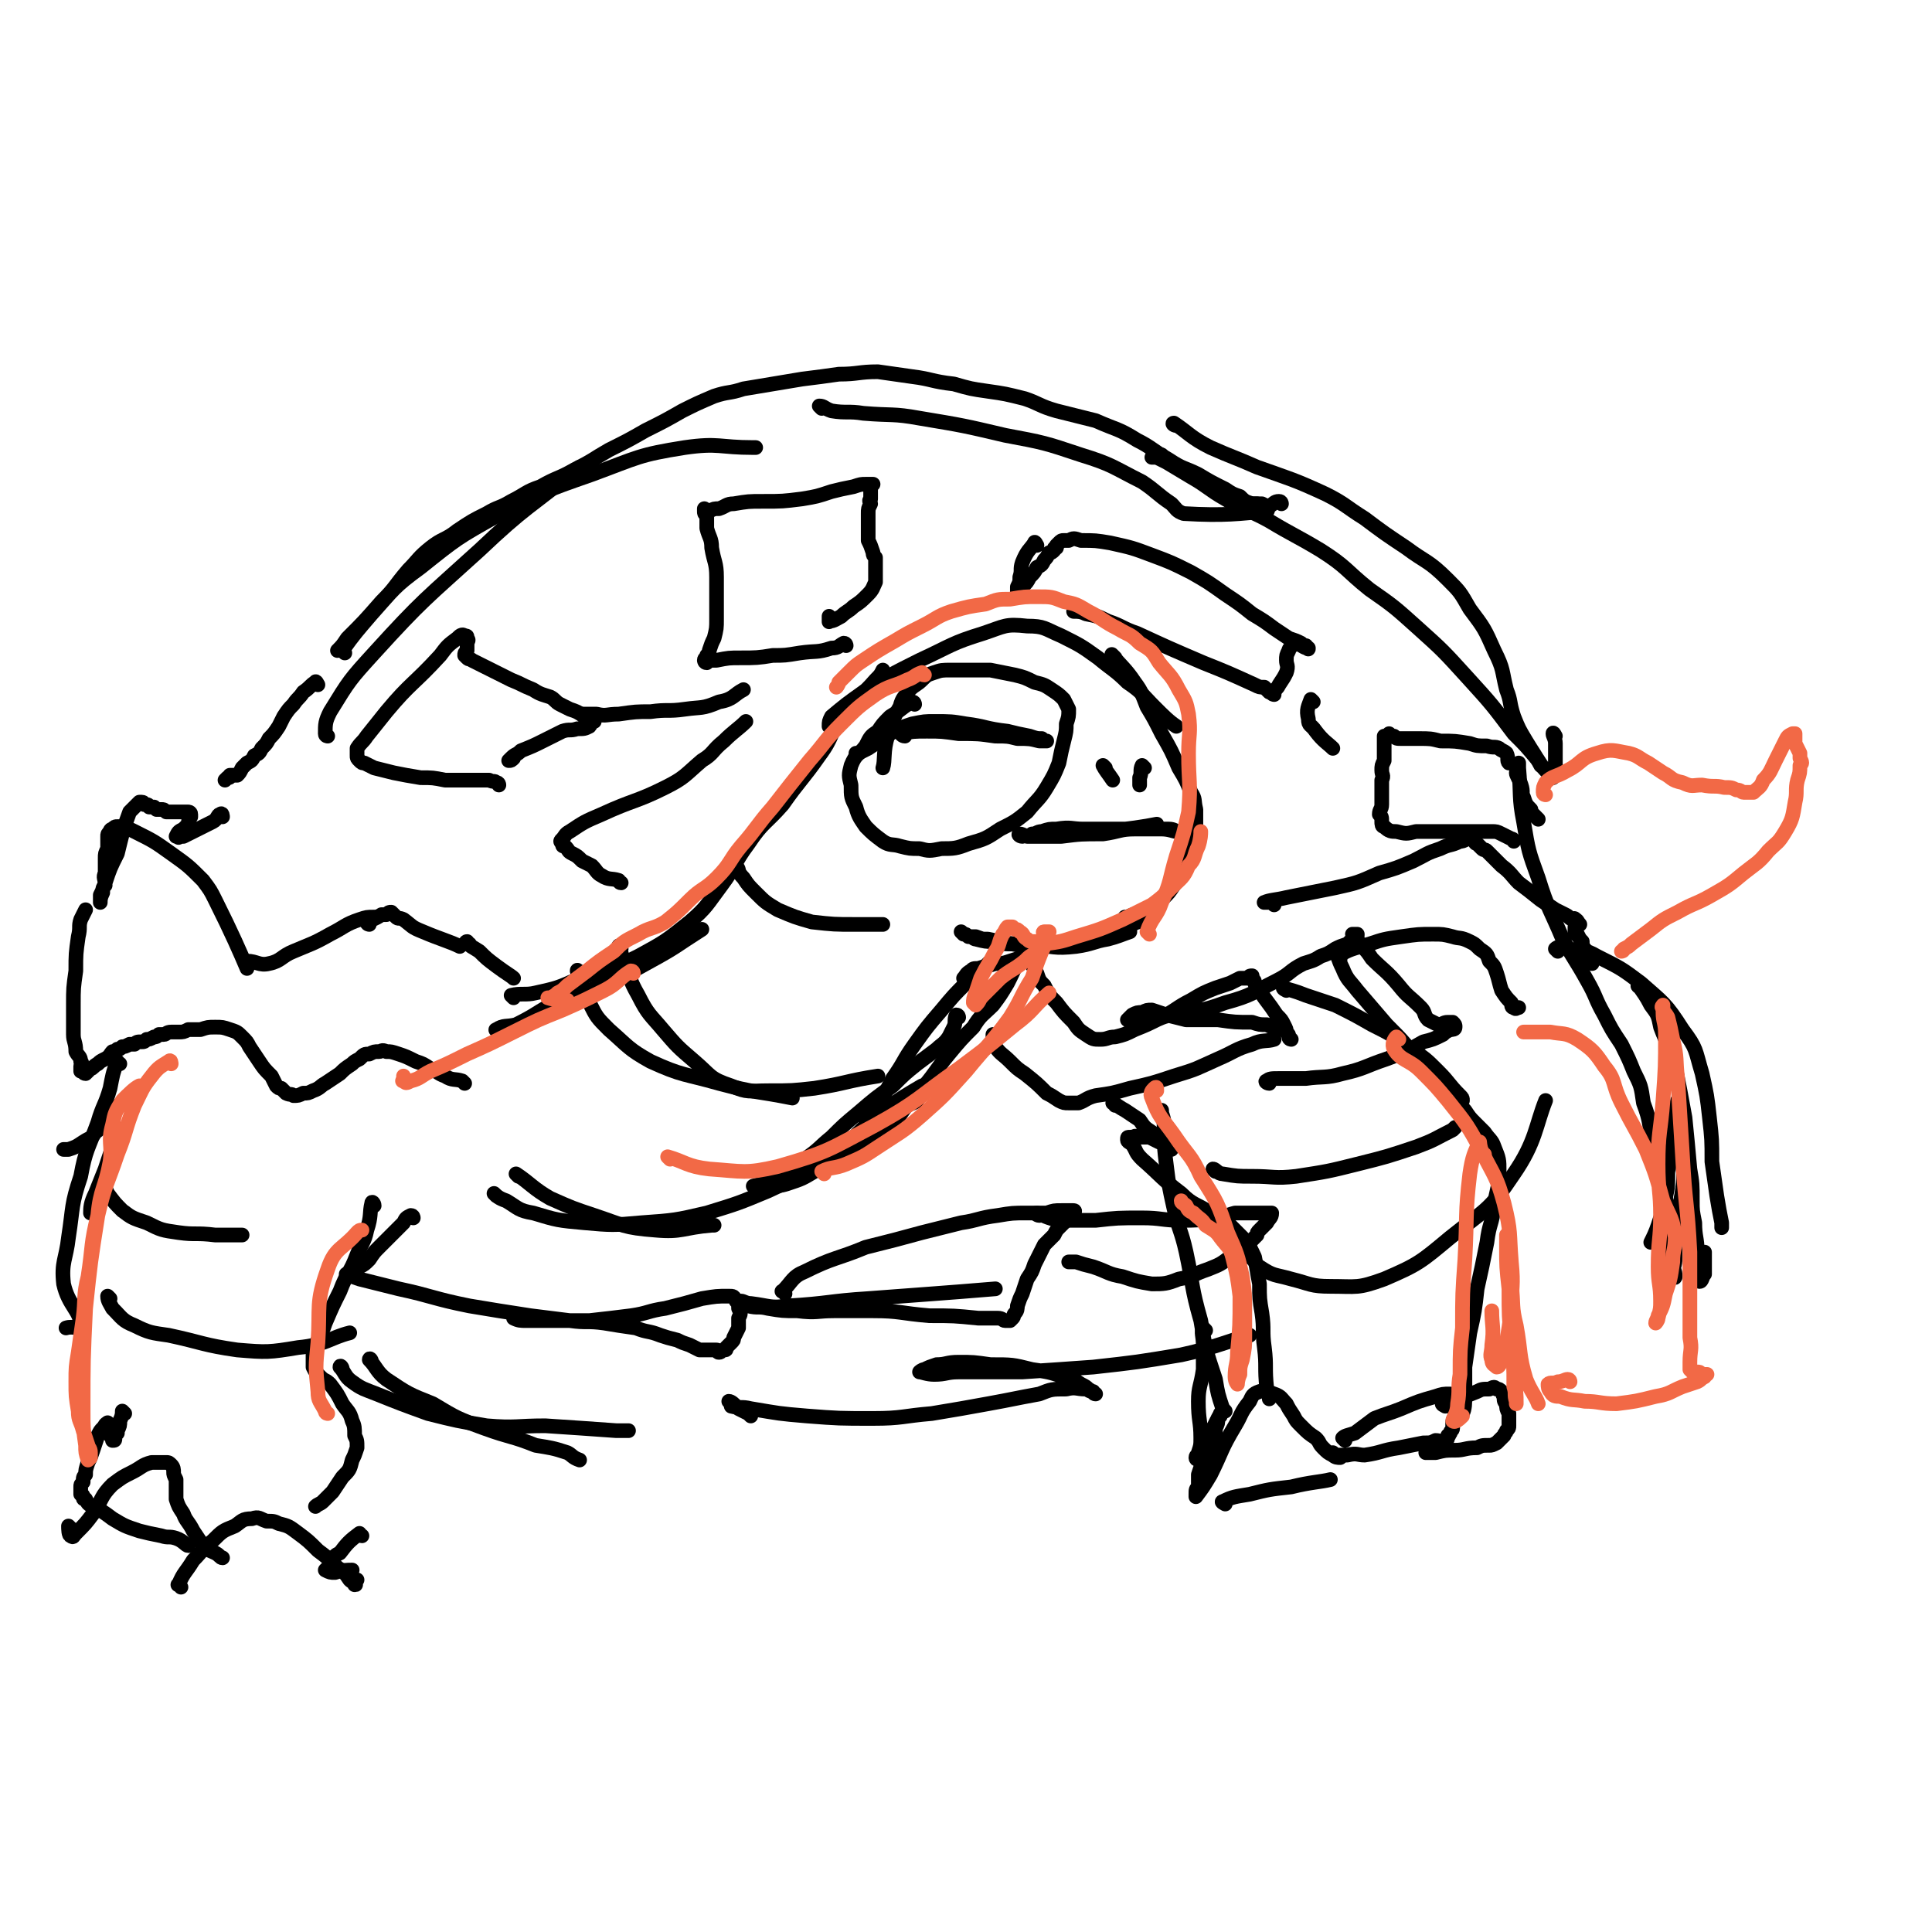 <svg viewBox='0 0 790 790' version='1.1' xmlns='http://www.w3.org/2000/svg' xmlns:xlink='http://www.w3.org/1999/xlink'><g fill='none' stroke='rgb(0,0,0)' stroke-width='6' stroke-linecap='round' stroke-linejoin='round'><path d='M134,301c0,0 -1,0 -1,-1 0,-4 0,-5 2,-9 8,-13 8,-13 18,-24 20,-22 21,-22 43,-42 19,-18 20,-17 41,-34 '/><path d='M141,267c0,0 -1,-1 -1,-1 5,-7 6,-8 12,-15 9,-10 9,-11 20,-19 15,-12 15,-12 31,-21 19,-10 19,-10 39,-17 19,-7 19,-8 38,-11 14,-2 14,0 28,0 1,0 1,0 1,0 '/><path d='M336,167c0,0 -1,-1 -1,-1 2,0 2,1 5,2 6,1 7,0 13,1 12,1 12,0 23,2 18,3 18,3 35,7 16,3 16,3 31,8 13,4 13,5 25,11 6,4 6,5 12,9 2,2 2,3 5,4 17,1 23,0 34,-1 2,-1 -6,-2 -7,-3 -1,0 3,0 3,0 '/><path d='M524,206c0,0 0,-1 -1,-1 -2,0 -2,1 -4,2 -1,0 -1,0 -3,-1 -2,0 -2,0 -4,0 -3,-1 -3,-1 -5,-3 -3,-1 -3,-1 -6,-3 -6,-3 -6,-3 -11,-6 -6,-3 -6,-2 -12,-6 -7,-4 -7,-5 -13,-8 -8,-5 -8,-4 -17,-8 -8,-2 -8,-2 -16,-4 -7,-2 -7,-3 -13,-5 -8,-2 -8,-2 -15,-3 -7,-1 -7,-1 -14,-3 -9,-1 -9,-2 -17,-3 -7,-1 -7,-1 -14,-2 -8,0 -8,1 -16,1 -7,1 -7,1 -15,2 -6,1 -6,1 -12,2 -6,1 -6,1 -12,2 -6,2 -6,1 -12,3 -7,3 -7,3 -13,6 -7,4 -7,4 -15,8 -7,4 -7,4 -15,8 -7,4 -6,4 -14,8 -7,4 -7,3 -14,7 -6,2 -6,3 -12,6 -5,3 -5,2 -10,5 -6,3 -6,3 -12,7 -5,4 -6,3 -11,7 -5,4 -5,5 -9,9 -6,7 -5,7 -11,13 -7,8 -7,8 -14,15 -2,3 -2,3 -4,5 '/><path d='M130,280c0,0 -1,-2 -1,-1 -2,1 -2,2 -5,4 -2,3 -2,2 -4,5 -2,2 -2,2 -4,5 -1,2 -1,2 -2,4 -2,3 -2,3 -4,5 -1,2 -1,2 -3,4 -1,2 -1,2 -3,3 -1,2 -1,2 -3,3 -1,1 -1,1 -2,2 -1,2 -1,2 -2,3 -1,0 -2,0 -3,0 0,1 0,1 -1,1 0,0 0,0 -1,1 0,0 0,0 0,0 '/><path d='M91,334c0,0 0,-2 -1,-1 -1,0 -1,2 -3,3 -4,2 -4,2 -8,4 -2,1 -2,1 -4,2 -1,0 -1,0 -2,0 0,0 0,1 0,0 -1,0 -1,0 -1,0 1,-2 1,-2 3,-3 1,-1 1,-1 2,-2 0,-1 0,-2 1,-3 0,0 0,-1 0,-1 0,-1 -1,-1 -1,-1 -1,0 -1,0 -2,0 -2,0 -2,0 -3,0 -1,0 -1,0 -2,0 -1,0 -1,0 -2,0 -1,-1 -1,-1 -2,-1 -1,0 -1,0 -2,0 0,0 0,0 -1,-1 -1,0 -1,0 -2,0 0,0 0,-1 -1,-1 0,0 0,0 -1,0 0,0 0,-1 -1,-1 -1,0 -1,0 -1,0 -1,1 -1,1 -1,1 -2,2 -2,2 -3,3 -3,8 -3,9 -5,17 -3,6 -3,6 -5,12 -1,3 -1,3 -2,5 0,1 0,3 0,3 0,-1 0,-2 1,-4 0,-2 0,-2 1,-3 0,-3 -1,-3 0,-5 0,-3 0,-3 0,-6 0,-2 0,-2 1,-4 0,-2 0,-2 0,-3 0,-1 0,-1 0,-2 0,-1 0,-1 1,-2 0,-1 1,-1 1,-1 1,-1 1,-1 2,-1 1,0 1,0 2,0 3,1 3,1 5,2 8,4 8,4 15,9 7,5 7,5 13,11 3,4 3,4 5,8 7,14 10,21 13,28 '/><path d='M102,394c0,0 -1,-1 -1,-1 4,0 5,2 9,1 5,-1 5,-3 10,-5 7,-3 8,-3 15,-7 6,-3 6,-4 12,-6 3,-1 3,-1 6,-1 0,0 0,0 1,0 '/><path d='M151,378c0,0 -1,0 -1,-1 2,-1 3,-1 6,-3 1,0 1,0 2,0 1,-1 1,-1 2,-1 1,1 1,1 2,2 1,1 1,0 3,1 4,3 3,3 8,5 7,3 11,4 15,6 '/><path d='M192,386c-1,0 -2,-1 -1,-1 1,2 2,2 5,4 3,3 3,3 7,6 4,3 6,4 7,5 '/><path d='M204,422c0,0 -2,-1 -1,-1 3,-2 4,-1 8,-2 8,-4 7,-4 14,-8 11,-5 12,-4 23,-9 9,-4 9,-4 18,-9 11,-6 10,-6 21,-13 0,0 0,0 0,0 '/><path d='M210,408c0,0 -1,-1 -1,-1 4,-1 6,0 10,-1 9,-2 9,-2 18,-6 12,-4 12,-3 24,-9 11,-6 11,-6 21,-14 7,-6 7,-7 13,-15 6,-8 5,-9 11,-17 6,-9 7,-8 14,-16 7,-10 8,-10 15,-20 6,-8 4,-9 10,-17 6,-8 7,-7 13,-14 2,-2 2,-2 3,-4 '/><path d='M340,298c0,0 -1,-1 -1,-1 0,-2 0,-2 1,-4 6,-5 6,-5 13,-10 11,-7 11,-7 23,-13 13,-6 13,-7 26,-11 9,-3 9,-4 18,-3 7,0 7,1 14,4 8,4 8,4 15,9 6,5 7,5 12,10 6,4 6,5 11,10 4,4 6,6 9,8 '/><path d='M456,269c-1,-1 -2,-2 -1,-1 3,4 5,5 9,11 3,4 3,5 5,10 3,5 3,5 6,11 4,7 4,7 7,14 3,5 3,5 5,10 2,3 1,3 2,7 0,3 0,3 0,6 0,4 0,4 -1,8 -1,4 -1,5 -3,9 -2,4 -2,4 -5,8 -2,3 -2,3 -5,6 -3,2 -3,3 -6,4 -2,2 -2,1 -5,2 -1,0 -1,0 -3,1 0,0 -1,0 -1,0 1,0 1,0 2,0 1,0 1,0 2,0 1,0 1,0 2,0 1,0 1,0 1,0 1,0 1,0 1,0 0,1 0,1 -1,1 -1,1 -1,1 -2,1 -4,2 -4,2 -8,4 -9,2 -10,2 -19,4 -7,2 -7,2 -14,2 -5,0 -5,0 -10,-1 -4,0 -4,0 -8,-1 -3,0 -3,0 -7,-1 -1,0 -1,-1 -3,-1 -1,-1 -1,-1 -2,-1 0,0 -1,-1 -1,-1 1,1 2,1 3,2 1,0 1,0 3,0 3,1 2,1 5,1 9,2 9,2 17,2 10,1 10,2 19,1 7,-1 7,-2 13,-3 4,-1 6,-2 9,-3 '/><path d='M374,288c0,0 0,-1 -1,-1 -4,2 -4,3 -9,6 -3,3 -3,3 -5,6 -3,2 -3,2 -5,6 -3,4 -4,3 -6,8 -1,4 -1,4 0,8 0,5 0,5 2,9 1,4 2,5 4,8 3,3 3,3 7,6 3,2 4,1 7,2 4,1 4,1 8,1 4,1 4,1 9,0 5,0 6,0 11,-2 7,-2 7,-2 13,-6 6,-3 6,-3 11,-7 4,-5 5,-5 8,-10 3,-5 3,-5 5,-10 1,-5 1,-5 2,-9 1,-4 1,-4 1,-7 1,-3 1,-3 1,-6 -1,-2 -1,-2 -2,-4 -2,-2 -2,-2 -5,-4 -3,-2 -3,-2 -7,-3 -4,-2 -4,-2 -8,-3 -5,-1 -5,-1 -10,-2 -4,0 -5,0 -9,0 -3,0 -3,0 -7,0 -4,0 -4,0 -7,1 -3,1 -3,1 -5,3 -2,2 -3,2 -5,4 -2,3 -3,3 -4,7 -3,5 -3,6 -5,12 -2,6 -1,10 -2,13 '/><path d='M370,301c-1,0 -2,-1 -1,-1 4,-1 5,-1 10,-1 6,0 6,0 13,1 8,0 8,0 15,1 5,0 5,0 9,1 5,0 5,0 9,1 2,0 2,0 3,0 0,0 0,0 0,0 -1,0 -1,0 -2,-1 -2,0 -2,0 -5,-1 -5,-1 -5,-1 -9,-2 -9,-1 -9,-2 -17,-3 -6,-1 -6,-1 -13,-1 -4,0 -4,0 -9,1 -3,1 -3,1 -6,2 -3,2 -3,2 -6,4 -3,2 -3,2 -6,4 -2,1 -2,1 -4,2 0,0 -1,0 -1,0 '/><path d='M424,392c0,-1 0,-1 -1,-1 -1,0 -1,0 -3,0 -4,1 -4,1 -7,2 -3,1 -3,1 -6,1 -3,1 -4,1 -7,2 -2,0 -2,0 -3,1 -2,1 -2,2 -3,3 '/><path d='M406,394c0,0 0,-1 -1,-1 -1,1 -1,1 -3,3 -4,3 -4,3 -7,6 -5,5 -5,5 -10,11 -6,7 -6,7 -11,14 -5,7 -4,7 -9,14 -3,6 -3,6 -6,11 -2,3 -2,3 -4,5 0,1 -1,1 -1,1 '/><path d='M392,416c0,0 0,-1 -1,-1 -1,2 0,3 -1,5 -1,2 -1,2 -2,4 -2,3 -3,3 -5,5 -4,3 -4,3 -8,6 -5,4 -5,4 -10,9 -7,5 -7,5 -14,11 -6,5 -6,5 -11,10 -5,4 -5,5 -11,9 -3,3 -3,3 -7,6 -2,2 -2,2 -4,4 -1,0 -2,1 -2,1 1,0 3,0 6,-1 6,-2 6,-2 11,-5 6,-4 5,-6 10,-10 5,-4 5,-3 10,-6 5,-3 5,-3 10,-6 3,-2 2,-3 5,-5 2,-2 3,-1 5,-2 1,-1 2,-1 2,0 -1,1 -2,1 -4,2 -2,2 -2,3 -4,5 -3,3 -3,3 -6,5 -4,3 -3,3 -7,5 -5,3 -5,3 -10,5 -5,2 -5,2 -10,4 -4,1 -4,1 -8,2 -3,1 -2,2 -5,3 -2,0 -2,0 -3,1 -1,1 -1,1 -1,2 '/><path d='M212,481c0,0 -1,-1 -1,-1 6,4 7,6 14,10 9,4 9,4 18,7 12,4 12,5 25,6 11,1 11,-1 23,-2 0,0 0,0 1,0 '/><path d='M203,489c0,0 -1,-1 -1,-1 1,1 2,2 5,3 5,3 5,4 11,5 10,3 10,3 21,4 11,1 12,1 23,0 14,-1 14,-1 27,-4 13,-4 13,-4 25,-9 13,-6 13,-6 24,-14 12,-7 11,-9 21,-17 9,-7 13,-9 18,-12 '/><path d='M309,486c0,0 -1,-1 -1,-1 7,-2 8,-1 15,-4 9,-3 9,-4 17,-9 10,-6 10,-7 20,-14 9,-7 9,-7 18,-14 5,-6 5,-7 10,-13 5,-6 5,-6 10,-11 3,-5 4,-5 8,-9 3,-4 3,-4 6,-9 2,-4 3,-6 4,-9 '/><path d='M237,398c0,0 -1,-2 -1,-1 2,5 2,7 5,13 3,6 3,6 8,11 8,7 8,8 17,13 13,6 14,5 28,9 15,4 15,3 30,6 '/><path d='M254,388c0,0 -1,-2 -1,-1 1,2 1,3 2,6 3,7 2,7 6,14 4,8 5,8 10,14 6,7 6,7 13,13 7,6 6,7 15,10 7,3 7,2 15,2 10,0 10,0 19,-1 13,-2 13,-3 26,-5 0,0 0,0 0,0 '/><path d='M302,356c0,-1 -1,-2 -1,-1 1,1 1,2 3,4 2,3 2,3 5,6 4,4 4,4 9,7 7,3 7,3 14,5 9,1 9,1 18,1 5,0 8,0 11,0 '/><path d='M190,443c0,0 0,0 -1,-1 -3,-1 -4,0 -7,-2 -3,-1 -3,-2 -6,-3 -3,-2 -3,-2 -6,-3 -4,-2 -4,-2 -7,-3 -3,-1 -3,-1 -5,-1 -2,-1 -2,0 -3,0 -2,0 -2,0 -4,1 -2,0 -2,0 -4,2 -2,1 -2,1 -3,2 -3,2 -3,2 -5,4 -3,2 -3,2 -6,4 -2,1 -2,2 -5,3 -2,1 -2,1 -4,1 -2,1 -2,1 -4,1 -1,-1 -1,0 -3,-1 -1,-1 -1,-1 -2,-2 -1,0 -1,0 -2,-1 -1,-2 -1,-2 -2,-4 -3,-3 -3,-3 -5,-6 -2,-3 -2,-3 -4,-6 -1,-2 -1,-2 -3,-4 -2,-2 -2,-2 -5,-3 -3,-1 -3,-1 -6,-1 -3,0 -3,0 -6,1 -3,0 -3,0 -5,0 -2,1 -2,1 -4,1 -2,0 -2,0 -3,0 -2,0 -2,1 -3,1 -1,0 -1,0 -2,0 -1,1 -1,1 -2,1 -2,1 -2,1 -3,1 -1,1 -1,1 -2,1 -2,0 -2,0 -3,1 -1,0 -1,0 -2,0 -2,1 -2,1 -3,1 -1,1 -1,1 -2,1 -1,1 -1,1 -2,1 -1,1 -1,2 -3,3 -2,1 -2,1 -3,2 -2,1 -2,2 -3,2 -1,1 -1,1 -2,2 -1,0 -1,-1 -2,-1 0,-1 0,-1 0,-2 0,-1 1,-1 0,-2 0,-2 -1,-2 -2,-4 0,-4 -1,-4 -1,-7 0,-6 0,-6 0,-12 0,-7 0,-7 1,-14 0,-7 0,-7 1,-14 1,-4 0,-4 1,-7 1,-2 1,-2 2,-4 0,0 0,0 0,0 '/><path d='M54,449c-1,0 -1,-1 -1,-1 -4,3 -4,4 -8,8 -3,4 -2,4 -6,7 -2,3 -2,2 -5,4 -3,2 -3,2 -6,3 -1,0 -1,0 -2,0 0,0 0,0 0,0 '/><path d='M49,435c-1,0 -1,-1 -1,-1 -2,5 -2,6 -3,11 -2,7 -3,7 -5,14 -4,11 -5,11 -7,22 -4,12 -3,12 -5,25 -1,9 -3,10 -2,19 2,9 7,11 7,17 0,2 -3,0 -6,1 '/><path d='M48,462c0,0 0,-1 -1,-1 0,2 1,3 0,5 -2,6 -2,6 -4,12 -2,5 -2,5 -4,10 -2,4 -2,6 -2,8 '/><path d='M418,342c-1,0 -2,-1 -1,-1 1,0 2,1 4,1 7,0 7,0 13,0 8,-1 8,-1 17,-1 7,-1 7,-2 13,-2 5,-1 5,0 10,0 2,0 2,0 4,0 2,0 3,1 3,1 -1,0 -3,-1 -6,-1 -3,0 -3,0 -7,0 -3,0 -3,0 -7,0 -5,0 -5,0 -9,0 -5,0 -5,0 -9,0 -5,0 -5,-1 -11,0 -3,0 -3,0 -6,1 -2,0 -2,1 -4,1 -1,1 -2,1 -2,1 2,0 3,0 7,0 11,-1 11,-1 23,-2 12,-1 18,-2 23,-3 '/><path d='M452,314c0,0 -1,-1 -1,-1 1,2 2,3 4,6 0,0 0,0 0,0 '/><path d='M468,314c0,0 -1,-1 -1,-1 -1,2 0,3 -1,5 0,1 0,2 0,3 '/><path d='M153,493c0,-1 -1,-2 -1,-1 -1,4 0,5 -2,11 -1,5 -2,5 -4,10 -3,8 -4,7 -7,15 -3,6 -3,6 -6,13 -2,6 -3,6 -5,12 0,3 0,3 0,6 1,2 1,2 3,4 2,2 2,1 4,3 3,4 3,4 5,8 2,3 3,3 4,7 1,2 1,3 1,6 1,2 1,2 1,5 -1,3 -1,3 -2,5 -1,4 -1,4 -4,7 -2,3 -2,3 -4,6 -2,2 -2,2 -4,4 -1,1 -2,1 -3,2 '/><path d='M51,578c0,0 -1,-1 -1,-1 0,1 0,2 -1,4 0,2 0,2 -1,4 0,1 0,1 0,1 -1,1 -1,1 -1,2 0,1 0,1 -1,1 0,-1 0,-1 -1,-2 0,-1 0,-1 0,-3 0,0 0,0 -1,-1 0,-1 0,-2 0,-1 -1,0 -1,1 -2,2 -1,1 -1,1 -2,3 -1,3 -1,3 -2,6 -1,3 -1,3 -2,5 -1,3 -1,3 -1,5 -1,1 -1,1 -1,3 -1,1 -1,1 -1,2 0,1 0,1 0,1 0,1 0,1 0,2 0,0 1,0 1,1 0,1 0,1 1,1 1,2 1,2 3,3 4,2 4,2 8,5 5,3 5,3 11,5 4,1 4,1 9,2 3,1 3,0 6,1 3,1 4,3 5,3 '/><path d='M29,625c0,0 -1,-1 -1,-1 0,1 0,4 1,4 1,1 1,0 2,-1 4,-4 4,-4 7,-8 4,-6 3,-7 8,-12 4,-3 4,-3 8,-5 4,-2 4,-3 8,-4 2,0 3,0 6,0 1,0 1,0 2,1 1,1 1,2 1,3 0,1 0,1 1,3 0,2 0,2 0,4 0,2 0,2 0,4 1,3 1,3 3,6 1,3 2,3 4,7 2,3 2,3 4,6 2,2 3,2 5,3 2,1 2,2 3,2 '/><path d='M74,649c0,-1 -2,-1 -1,-1 2,-5 3,-5 6,-10 4,-4 3,-4 8,-8 4,-4 4,-4 9,-6 3,-2 3,-3 7,-3 3,-1 3,0 6,1 3,0 3,0 5,1 4,1 4,1 8,4 4,3 4,3 8,7 4,3 4,3 8,7 3,2 3,2 5,5 1,1 2,1 2,2 1,0 0,0 0,-1 0,0 0,-1 1,-1 '/><path d='M148,628c-1,0 -1,-1 -1,-1 -4,3 -5,4 -8,8 -2,1 -2,1 -3,3 -1,2 -1,2 -2,3 -1,1 -1,1 -1,1 2,1 2,1 4,1 3,-1 5,-1 7,-1 '/><path d='M152,557c0,-1 -1,-2 -1,-1 3,3 3,5 7,8 9,6 9,6 19,10 10,6 10,6 21,10 11,4 11,3 21,7 6,1 7,1 13,3 2,1 2,2 5,3 0,0 0,0 0,0 '/><path d='M140,560c0,-1 -1,-2 -1,-1 2,2 2,4 5,6 4,3 5,3 10,5 10,4 10,4 21,8 12,3 12,3 24,5 12,1 12,0 24,0 15,1 15,1 29,2 3,0 3,0 5,0 '/><path d='M169,498c0,0 0,-1 -1,-1 -2,1 -2,1 -3,3 -5,5 -5,5 -10,10 -2,2 -2,2 -4,5 -2,2 -2,2 -4,3 -1,1 -1,1 -2,2 -1,0 -1,0 -2,0 0,1 0,1 -1,1 0,0 -1,0 0,0 2,1 2,1 5,2 8,2 8,2 16,4 14,3 14,4 29,7 12,2 12,2 25,4 8,1 8,1 16,2 7,1 7,0 14,1 6,1 6,1 13,2 5,2 5,1 10,3 3,1 3,1 7,2 2,1 2,1 5,2 2,1 2,1 4,2 1,0 1,0 3,0 1,0 1,0 2,0 1,0 1,0 2,0 1,0 0,1 1,1 1,0 1,-1 2,-1 1,0 1,0 1,-1 1,-1 1,-1 2,-2 1,-1 1,-1 1,-2 1,-2 1,-2 2,-4 0,-2 0,-2 0,-4 1,-2 1,-2 0,-4 0,-2 0,-2 -1,-3 -1,-2 -1,-2 -3,-2 -5,0 -5,0 -11,1 -7,2 -7,2 -15,4 -7,1 -7,2 -14,3 -8,1 -8,1 -17,2 -8,0 -8,0 -16,0 -5,0 -5,0 -10,0 -2,0 -3,0 -5,-1 0,0 0,0 0,-1 '/><path d='M321,529c0,-1 -2,-1 -1,-1 4,-4 4,-6 9,-8 12,-6 13,-5 25,-10 12,-3 12,-3 23,-6 8,-2 8,-2 16,-4 7,-1 7,-2 15,-3 6,-1 6,-1 12,-1 4,0 4,0 8,0 3,-1 3,-1 6,-1 2,0 2,0 4,0 1,0 1,0 1,0 1,0 0,1 0,1 0,0 0,1 0,1 -1,0 -1,0 -2,1 -1,1 -1,1 -2,2 -1,1 -1,1 -2,2 -1,1 -1,1 -2,3 -2,2 -2,2 -4,4 -2,4 -2,4 -4,8 -1,3 -1,3 -3,6 -1,3 -1,3 -2,6 -1,2 -1,2 -2,5 0,1 0,2 -1,3 -1,1 0,1 -1,2 -1,1 -1,1 -1,1 -1,0 -1,0 -2,0 -1,0 -1,-1 -3,-1 -4,0 -4,0 -8,0 -10,-1 -10,-1 -20,-1 -12,-1 -12,-2 -23,-2 -8,0 -8,0 -16,0 -7,0 -7,1 -15,0 -6,0 -6,0 -12,-1 -4,-1 -4,0 -8,-1 -1,-1 -3,-1 -3,-2 1,0 2,1 4,1 8,1 8,2 15,1 17,-1 17,-2 33,-3 26,-2 28,-2 52,-4 '/><path d='M425,497c-1,0 -2,-1 -1,-1 3,1 4,2 9,3 8,0 8,0 15,0 9,-1 9,-1 19,-1 8,0 8,1 16,1 6,0 7,0 13,-1 5,0 5,-1 9,-2 4,0 4,0 7,0 3,0 3,0 5,0 1,0 1,0 2,0 1,0 1,0 1,0 0,2 -1,2 -2,4 -1,1 -1,1 -3,3 -1,1 -1,1 -1,2 -1,1 -1,1 -2,2 -1,1 -1,2 -2,2 -1,2 -1,2 -2,3 -2,1 -2,1 -5,2 -4,3 -4,3 -9,5 -6,2 -6,3 -12,4 -5,2 -6,2 -11,2 -6,-1 -6,-1 -12,-3 -6,-1 -6,-2 -12,-4 -4,-1 -4,-1 -7,-2 -2,0 -2,0 -3,0 '/><path d='M456,452c0,-1 -1,-2 -1,-1 2,1 3,2 5,3 3,2 3,2 6,4 2,3 2,3 5,5 2,2 2,2 4,3 2,2 3,3 4,4 0,0 -1,-1 -2,-2 -1,-1 -1,-1 -3,-1 -2,-1 -2,-1 -4,-2 -2,0 -2,0 -5,0 -1,-1 -1,0 -2,0 -1,0 -1,0 -1,0 -1,0 -1,0 -1,1 0,1 1,1 2,2 2,3 1,3 4,6 8,7 8,8 16,14 5,5 6,4 12,8 3,2 4,2 7,4 3,3 3,3 6,6 3,3 3,4 5,8 1,5 1,6 2,11 0,6 0,6 1,12 1,7 0,7 1,14 1,8 0,8 1,17 1,2 1,2 1,4 '/><path d='M526,405c0,0 -2,-1 -1,-1 3,1 4,1 9,3 6,2 6,2 12,4 8,4 8,4 15,8 8,4 8,4 16,10 6,4 6,4 11,9 5,5 4,5 9,10 1,1 1,1 1,2 '/><path d='M548,389c-1,0 -2,-1 -1,-1 0,3 0,4 2,8 2,5 3,5 6,9 6,7 6,7 12,14 7,7 7,7 13,15 6,6 6,6 12,12 3,4 3,4 7,8 2,3 2,3 4,5 2,2 2,2 4,4 2,3 3,3 4,6 2,5 2,5 2,10 0,7 -1,7 -2,14 -1,8 -2,7 -3,15 -2,10 -2,10 -4,19 -1,9 -1,9 -3,18 -1,7 -1,7 -2,14 0,6 0,6 0,11 0,4 0,6 -1,8 '/><path d='M501,577c0,0 0,0 -1,-1 -2,-6 -2,-6 -3,-12 -4,-12 -4,-12 -6,-24 -4,-14 -3,-14 -6,-28 -2,-9 -3,-9 -5,-18 -2,-9 -2,-9 -3,-17 -1,-8 -1,-8 -1,-15 0,-4 0,-4 -1,-7 0,0 0,0 0,-1 '/><path d='M497,479c0,0 -1,-1 -1,-1 1,0 2,2 4,2 6,1 6,1 12,1 9,0 9,1 18,0 13,-2 13,-2 25,-5 12,-3 12,-3 24,-7 8,-3 7,-3 15,-7 1,-1 1,-1 1,-1 '/><path d='M513,515c-1,0 -2,-1 -1,-1 1,1 1,3 3,4 6,4 6,3 13,5 8,2 8,3 16,3 11,0 11,1 22,-3 14,-6 15,-7 27,-17 15,-12 16,-11 26,-26 9,-13 9,-20 13,-30 '/><path d='M43,485c0,-1 -1,-2 -1,-1 1,1 1,2 2,4 3,4 3,4 6,7 4,3 4,3 10,5 6,3 6,3 13,4 7,1 7,0 15,1 5,0 8,0 11,0 '/><path d='M45,531c0,0 -1,-1 -1,-1 0,2 1,3 2,5 4,4 4,5 9,7 6,3 7,3 14,4 14,3 14,4 28,6 12,1 13,1 25,-1 11,-1 13,-4 21,-6 '/><path d='M204,321c0,0 0,-1 -1,-1 -1,-1 -1,0 -3,-1 -4,0 -4,0 -9,0 -4,0 -4,0 -9,0 -5,-1 -5,-1 -10,-1 -6,-1 -6,-1 -11,-2 -4,-1 -4,-1 -8,-2 -2,-1 -2,-1 -4,-2 -1,0 -1,0 -2,-1 -1,-1 -1,-1 -1,-2 0,-1 0,-2 0,-3 2,-3 2,-2 4,-5 4,-5 4,-5 8,-10 10,-12 11,-11 22,-23 3,-4 3,-4 7,-7 1,-1 2,-2 3,-1 1,0 1,0 1,1 1,1 0,1 0,2 0,2 0,2 0,3 -1,1 -1,1 -1,2 0,0 1,1 1,1 1,1 1,0 2,1 2,1 2,1 4,2 6,3 6,3 12,6 5,2 4,2 9,4 3,2 4,2 7,3 2,1 2,2 4,3 2,1 2,1 4,2 3,1 3,1 6,3 2,1 2,1 3,1 1,1 1,1 1,1 0,0 -1,-1 -1,-1 -1,1 0,2 -1,3 -2,1 -2,1 -5,1 -3,1 -3,0 -6,1 -4,2 -4,2 -8,4 -4,2 -4,2 -9,4 -2,2 -2,1 -4,3 0,0 -1,1 -1,1 1,0 1,0 2,-1 '/><path d='M239,293c0,-1 -2,-1 -1,-1 2,0 3,0 6,0 4,1 4,0 9,0 7,-1 7,-1 13,-1 7,-1 7,0 14,-1 7,-1 7,0 14,-3 6,-1 6,-3 10,-5 '/><path d='M346,264c0,0 0,-1 -1,-1 -2,1 -2,2 -5,2 -6,2 -6,1 -13,2 -6,1 -6,1 -11,1 -6,1 -7,1 -13,1 -5,0 -5,0 -10,1 -1,0 -1,0 -3,0 -1,0 -1,1 -1,1 -1,0 -1,-1 -1,-1 0,-1 1,-1 1,-2 1,-1 1,-1 1,-2 1,-3 1,-3 2,-5 1,-4 1,-4 1,-8 0,-9 0,-9 0,-17 0,-6 -1,-6 -2,-12 0,-4 -1,-4 -2,-8 0,-2 0,-2 0,-5 -1,-1 -1,-1 -1,-2 0,0 0,-1 0,-1 0,0 1,1 2,1 2,-1 2,-1 4,-1 3,-1 3,-2 6,-2 6,-1 6,-1 12,-1 8,0 8,0 16,-1 6,-1 6,-1 12,-3 4,-1 4,-1 9,-2 3,-1 3,-1 5,-1 1,0 1,0 2,0 1,0 1,0 1,0 0,0 0,0 -1,1 0,1 0,1 0,2 0,2 0,2 0,3 -1,1 0,1 0,2 -1,2 -1,2 -1,4 0,2 0,2 0,3 0,2 0,2 0,4 0,2 0,2 0,4 1,2 1,2 2,5 0,1 0,1 1,2 0,1 0,1 0,2 0,2 0,2 0,3 0,3 0,3 0,5 -1,2 -1,3 -3,5 -3,3 -3,3 -6,5 -2,2 -3,2 -5,4 -2,1 -3,2 -5,2 0,1 0,-1 0,-2 '/><path d='M424,223c0,0 -1,-2 -1,-1 -2,3 -3,3 -5,8 -1,3 0,3 -1,6 0,2 0,2 -1,4 0,0 0,0 0,1 0,1 0,1 0,1 1,0 1,-1 2,-2 2,-2 2,-2 3,-4 2,-2 2,-2 3,-4 2,-1 2,-1 3,-3 1,-1 1,-1 2,-3 1,0 1,0 2,-1 0,-1 0,-1 1,-1 0,-1 0,-1 0,-1 1,-1 1,-1 1,-1 1,-1 1,-1 2,-1 1,0 1,0 2,0 2,-1 2,-1 5,0 6,0 6,0 12,1 9,2 9,2 17,5 8,3 8,3 16,7 7,4 7,4 14,9 6,4 6,4 11,8 5,3 5,3 9,6 3,2 3,2 6,4 3,1 3,1 5,2 1,1 1,1 2,1 1,1 1,2 1,1 -2,0 -2,-1 -5,-2 0,0 0,0 -1,0 0,0 0,0 0,0 -1,0 0,1 -1,1 0,1 -1,1 -1,2 -1,2 -1,2 -1,4 0,2 1,2 0,5 -1,2 -1,2 -3,5 -1,2 -1,1 -2,3 0,0 0,1 0,1 0,0 -1,0 -1,-1 0,0 0,0 -1,0 -1,-1 -1,-1 -2,-2 -2,0 -2,0 -4,-1 -11,-5 -11,-5 -21,-9 -14,-6 -14,-6 -27,-12 -6,-2 -6,-3 -12,-5 -4,-2 -4,-2 -9,-3 -2,-1 -3,-1 -5,-1 '/><path d='M537,287c0,0 -1,-1 -1,-1 -1,3 -2,4 -1,8 0,3 1,2 3,5 3,4 5,5 7,7 '/><path d='M407,424c0,0 -1,-1 -1,-1 0,2 0,3 1,5 2,3 3,3 6,6 3,3 3,3 6,5 5,4 5,4 9,8 2,1 2,1 5,3 2,1 2,1 4,1 2,0 2,0 4,0 3,-1 3,-2 7,-3 7,-1 7,-1 14,-3 9,-2 9,-2 18,-5 10,-3 9,-3 18,-7 7,-3 7,-4 14,-6 4,-2 6,-1 9,-2 '/><path d='M423,395c-1,-1 -2,-2 -1,-1 0,1 1,2 2,4 1,3 1,3 3,5 2,4 2,4 5,7 3,4 3,4 7,8 2,3 2,3 5,5 3,2 3,2 6,2 3,0 3,-1 6,-1 4,-1 4,-1 8,-3 5,-2 5,-2 11,-5 6,-3 6,-4 12,-7 5,-3 5,-3 10,-5 3,-1 3,-1 6,-2 2,-1 2,-1 4,-2 1,0 1,0 3,0 1,-1 1,-1 2,-1 0,0 0,0 0,1 1,1 1,1 1,2 2,3 2,3 4,6 3,4 3,4 5,7 2,2 2,2 3,4 1,2 1,2 1,3 1,1 1,1 1,2 0,1 1,1 1,1 0,0 -1,-1 -1,-1 0,-1 0,-1 -1,-2 -1,-1 -1,-1 -2,-1 -1,-1 -1,-1 -2,-1 -2,0 -2,0 -4,-1 -3,0 -3,0 -6,-1 -7,0 -7,0 -14,-1 -6,0 -7,0 -13,0 -4,-1 -4,-1 -8,-2 -3,-1 -3,-1 -6,-2 -2,0 -2,0 -4,1 -2,0 -2,0 -4,1 -1,1 -1,1 -2,2 0,0 0,0 1,0 1,1 2,1 3,1 3,0 3,0 5,0 4,-1 4,-2 9,-3 11,-2 11,-1 22,-5 11,-3 11,-4 21,-9 6,-3 5,-4 11,-7 3,-1 4,-1 7,-3 3,-1 3,-1 6,-3 2,-1 2,-1 5,-2 1,-1 1,-1 2,-2 0,-1 1,0 1,0 1,-1 1,-1 1,-2 0,0 -1,0 -2,0 0,1 1,1 1,1 1,1 1,1 2,3 3,3 3,3 5,6 5,5 6,5 11,11 4,5 4,4 9,9 2,2 1,3 3,5 2,1 2,1 4,2 2,0 2,-1 4,-1 1,0 1,0 2,0 1,1 1,1 1,2 0,1 -1,1 -2,1 -2,1 -2,1 -3,2 -4,2 -4,2 -8,3 -7,4 -7,4 -15,7 -9,3 -9,4 -18,6 -7,2 -8,1 -15,2 -6,0 -6,0 -11,0 -3,0 -4,0 -5,1 -1,0 0,1 1,1 0,0 0,0 0,0 '/><path d='M548,392c0,0 -1,0 -1,-1 5,-3 6,-3 13,-5 6,-2 6,-2 13,-3 7,-1 7,-1 13,-1 4,0 4,0 8,1 3,1 3,0 7,2 2,1 2,1 4,3 3,2 3,2 4,5 2,2 2,2 3,5 1,3 1,4 2,7 2,3 2,3 4,5 0,1 0,2 1,2 1,1 1,0 2,0 '/><path d='M481,174c-1,0 -2,-1 -1,-1 6,4 7,6 15,10 9,4 10,4 19,8 14,5 15,5 28,11 8,4 8,5 16,10 8,6 8,6 17,12 8,6 9,5 17,13 5,5 5,5 9,12 6,8 6,8 10,17 4,8 3,8 5,16 2,5 1,5 3,11 2,5 2,5 5,10 3,5 4,6 6,10 '/><path d='M621,317c0,-1 -1,-2 -1,-1 0,1 1,2 2,5 1,3 0,3 1,5 1,3 1,3 3,5 0,1 0,1 1,2 1,1 2,2 2,2 '/><path d='M254,361c-1,0 -1,-1 -1,-1 -3,-1 -4,0 -7,-2 -2,-1 -2,-2 -4,-4 -2,-1 -2,-1 -4,-2 -2,-2 -2,-2 -4,-3 -2,-1 -1,-1 -3,-3 -1,0 -1,0 -1,-1 -1,-1 -1,-1 0,-2 1,-1 1,-2 3,-3 6,-4 6,-4 13,-7 13,-6 14,-5 26,-11 8,-4 8,-5 15,-11 5,-3 4,-4 9,-8 4,-4 6,-5 9,-8 '/><path d='M619,344c0,0 0,-1 -1,-1 -2,-1 -2,-1 -4,-2 -2,-1 -2,-1 -4,-1 -2,0 -2,0 -4,0 -2,0 -2,0 -5,0 -5,0 -5,0 -10,0 -6,0 -6,0 -12,0 -4,1 -4,1 -8,0 -2,0 -3,0 -5,-2 -1,0 -1,-1 -1,-2 0,-2 0,-2 -1,-3 0,-2 1,-2 1,-4 0,-1 0,-1 0,-3 0,-1 0,-1 0,-2 0,-1 0,-1 0,-2 0,-1 0,-1 0,-3 1,-2 0,-2 0,-4 0,-2 0,-2 1,-4 0,-2 0,-2 0,-4 0,-2 0,-2 0,-3 0,-2 0,-2 0,-3 1,0 1,0 1,0 1,0 1,-1 1,-1 1,1 1,1 2,1 1,1 1,1 3,1 3,0 3,0 7,0 5,0 5,0 9,1 6,0 6,0 12,1 3,1 3,1 7,1 3,1 3,0 5,1 1,1 2,1 3,2 1,2 0,3 1,4 '/><path d='M636,301c0,0 -1,-2 -1,-1 0,1 1,2 1,4 0,3 0,3 0,6 0,2 0,2 0,4 0,1 0,1 0,2 0,1 -1,2 -1,2 -1,0 -1,-1 -2,-2 -2,-2 -2,-2 -4,-5 -5,-6 -5,-6 -10,-11 -9,-12 -9,-12 -19,-23 -10,-11 -10,-11 -20,-20 -10,-9 -10,-9 -20,-16 -10,-8 -9,-9 -20,-16 -10,-6 -11,-6 -21,-12 -9,-5 -10,-4 -18,-9 -7,-4 -7,-5 -14,-9 -5,-3 -5,-3 -10,-6 -2,-1 -2,-1 -4,-2 -1,0 -2,0 -2,0 1,-1 3,-1 4,-1 '/><path d='M521,370c0,0 0,-1 -1,-1 -1,0 -4,0 -3,0 2,-1 5,-1 9,-2 10,-2 10,-2 20,-4 9,-2 9,-2 18,-6 7,-2 7,-2 14,-5 6,-3 5,-3 11,-5 4,-2 4,-1 8,-3 1,0 1,0 3,-1 1,0 1,0 2,0 0,0 0,-1 0,-1 1,1 1,1 1,1 0,1 0,2 1,2 1,1 1,1 2,2 1,1 1,0 2,1 3,3 3,3 6,6 4,3 4,4 7,7 4,3 4,3 9,7 3,2 3,2 6,4 2,1 2,1 4,2 2,1 1,1 3,2 0,0 1,-1 1,0 1,0 1,1 2,2 0,0 -1,0 -1,1 0,0 0,0 -1,0 0,1 0,1 0,2 0,1 0,1 1,1 1,2 1,2 2,3 0,2 0,2 1,3 1,2 1,2 1,3 1,1 1,1 2,2 0,1 0,1 0,1 '/><path d='M493,544c0,0 -1,-1 -1,-1 -1,2 0,3 0,7 0,5 0,5 0,10 -1,7 -2,7 -2,13 0,8 1,8 1,15 0,3 0,3 -1,6 0,1 -1,1 -1,2 0,1 1,1 2,0 1,-1 1,-1 2,-4 2,-2 1,-2 2,-5 1,-3 1,-3 2,-5 1,-2 1,-2 2,-3 0,-1 0,-1 0,-1 1,-1 1,-2 1,-2 0,1 -1,2 -2,4 0,2 0,2 -1,4 0,2 0,2 -1,4 -1,2 -1,2 -2,4 -1,3 -1,3 -2,5 -1,3 -1,3 -2,6 0,2 0,2 0,5 -1,1 -1,1 -1,3 0,0 0,1 0,1 3,-4 3,-4 6,-9 5,-10 4,-10 10,-20 3,-5 2,-5 6,-10 1,-2 1,-3 4,-4 3,-1 3,0 6,1 3,1 3,2 5,4 1,2 1,2 3,5 1,2 1,2 3,4 3,3 3,3 6,5 2,2 1,2 3,4 2,2 2,2 4,3 1,1 2,1 3,1 '/><path d='M501,615c0,0 -2,-1 -1,-1 4,-2 5,-2 11,-3 8,-2 8,-2 17,-3 8,-2 12,-2 16,-3 '/><path d='M550,589c0,0 -1,-1 -1,-1 1,-1 2,-1 5,-2 4,-3 4,-3 8,-6 5,-2 6,-2 11,-4 7,-3 7,-3 14,-5 3,-1 3,-1 6,-1 1,0 1,1 2,2 0,1 0,1 0,2 0,2 0,2 0,4 0,2 -1,2 -1,4 0,1 0,1 0,2 0,1 -1,1 -1,2 -1,1 0,1 -1,1 0,1 0,2 -1,2 -2,1 -2,0 -4,0 -2,1 -2,1 -5,1 -5,1 -5,1 -10,2 -7,1 -7,2 -14,3 -3,0 -3,-1 -7,0 -2,0 -2,0 -3,0 -1,0 -1,0 -2,0 0,0 -1,-1 -1,-1 '/><path d='M591,575c0,0 -2,-1 -1,-1 1,-1 2,-1 4,-1 5,-2 5,-2 10,-4 2,-1 2,-1 5,-1 2,-1 2,-1 3,0 1,0 1,0 2,1 1,1 0,1 1,2 0,2 0,2 1,3 0,2 0,2 1,4 0,1 0,1 0,3 0,1 0,1 0,2 0,1 0,1 -1,2 0,1 -1,1 -1,2 -1,1 -1,1 -1,1 -1,1 -1,1 -2,2 -2,1 -2,1 -3,1 -3,0 -3,0 -5,1 -5,0 -5,1 -9,1 -4,0 -4,0 -8,1 -1,0 -1,0 -3,0 0,0 -1,0 -1,0 '/><path d='M307,579c0,0 0,0 -1,-1 -2,-1 -2,-1 -4,-2 -2,-2 -3,-3 -4,-3 0,0 1,1 1,2 4,1 4,0 8,1 12,2 11,2 23,3 13,1 13,1 27,1 12,0 12,-1 24,-2 12,-2 12,-2 23,-4 11,-2 10,-2 21,-4 5,-2 5,-2 11,-2 4,-1 4,0 8,0 1,0 1,1 3,1 0,1 1,1 1,1 -1,0 -1,-1 -3,-2 -1,-1 -1,-1 -3,-2 -3,-2 -3,-2 -7,-3 -6,-2 -6,-2 -13,-3 -8,-2 -8,-2 -17,-2 -7,-1 -7,-1 -13,-1 -5,0 -5,1 -9,1 -3,1 -3,1 -5,2 -1,0 -2,1 -2,1 1,0 3,1 6,1 5,0 5,-1 10,-1 13,0 13,0 26,0 15,-1 15,-1 29,-2 18,-2 18,-2 36,-5 14,-3 20,-6 28,-8 '/><path d='M637,389c0,0 -1,-1 -1,-1 1,-1 2,-1 5,0 6,1 7,0 12,3 10,5 10,5 18,11 9,8 10,8 17,19 6,8 5,8 8,18 2,9 2,9 3,18 1,9 1,9 1,18 1,7 1,7 2,14 1,6 1,6 2,11 0,1 0,1 0,2 '/><path d='M671,404c0,0 -2,-1 -1,-1 2,3 3,4 5,8 3,4 3,4 4,9 3,8 4,8 6,16 2,10 2,10 4,21 1,10 1,10 2,21 1,6 1,6 1,13 0,4 0,4 1,9 0,6 1,6 1,12 0,4 0,4 0,9 1,2 1,3 1,3 1,0 1,-2 2,-3 0,-5 0,-7 0,-9 '/><path d='M685,458c0,-1 -1,-2 -1,-1 0,1 1,2 2,4 1,6 1,6 2,12 0,6 1,7 0,13 -1,8 -2,8 -3,15 -1,7 0,7 0,13 0,4 -1,4 -1,7 0,1 1,2 1,1 0,-1 0,-2 -1,-4 0,-5 0,-5 -1,-11 -1,-9 -1,-9 -2,-18 -2,-11 -3,-11 -5,-22 -2,-8 -1,-8 -4,-16 -1,-7 -1,-7 -4,-13 -2,-5 -2,-5 -5,-11 -4,-6 -4,-6 -7,-12 -4,-7 -3,-7 -7,-14 -5,-9 -5,-8 -10,-17 -5,-12 -6,-12 -10,-25 -4,-11 -4,-11 -6,-23 -2,-10 -1,-11 -2,-22 0,-1 0,-1 0,-2 '/><path d='M687,451c0,0 -1,-1 -1,-1 -1,4 -1,5 -1,10 -1,4 -1,4 -1,8 -1,6 -1,6 -2,11 0,6 0,6 -1,11 -1,5 -1,5 -3,11 -1,3 -2,5 -3,7 '/></g>
<g fill='none' stroke='rgb(242,105,70)' stroke-width='6' stroke-linecap='round' stroke-linejoin='round'><path d='M274,474c0,0 -1,-1 -1,-1 7,2 8,4 17,5 14,1 15,2 28,-1 21,-6 21,-7 40,-17 18,-10 17,-11 34,-23 12,-9 12,-9 23,-18 8,-6 7,-7 14,-13 '/><path d='M337,480c0,0 -1,-1 -1,-1 4,-2 5,-1 10,-3 7,-3 7,-3 13,-7 9,-6 10,-6 18,-13 9,-8 9,-8 18,-18 9,-11 10,-11 18,-22 5,-8 4,-8 9,-16 2,-6 2,-6 4,-11 1,-2 1,-2 2,-5 0,-1 0,-1 0,-2 0,-1 1,-1 1,-1 -1,0 -2,0 -2,0 -1,0 0,1 0,1 0,1 1,1 1,2 0,1 0,1 0,1 -1,1 -1,1 -1,2 -1,1 -1,1 -2,1 -1,1 -1,1 -2,2 -2,1 -2,1 -4,3 -5,4 -5,3 -10,7 -4,4 -4,4 -7,7 -2,2 -1,2 -3,4 0,0 0,0 -1,-1 0,-1 0,-2 1,-4 1,-3 1,-3 2,-6 3,-6 3,-5 6,-11 2,-3 1,-3 3,-7 1,-1 1,-2 2,-3 1,0 1,0 2,0 0,0 0,0 1,1 1,0 1,0 2,1 2,1 1,2 3,3 1,1 1,1 3,1 2,1 2,1 4,1 7,-1 7,-1 13,-3 10,-3 10,-3 19,-7 6,-3 6,-3 12,-6 4,-3 4,-3 8,-7 4,-4 5,-4 7,-9 3,-3 2,-4 4,-8 1,-3 1,-5 1,-6 '/><path d='M470,382c0,0 -1,-1 -1,-1 2,-6 4,-6 6,-12 4,-9 3,-9 6,-19 3,-9 3,-9 5,-18 1,-12 0,-12 0,-24 0,-8 1,-8 0,-16 -1,-5 -1,-5 -4,-10 -3,-6 -4,-6 -8,-11 -3,-5 -3,-5 -8,-8 -4,-4 -4,-3 -9,-6 -6,-3 -6,-4 -12,-7 -5,-3 -5,-3 -10,-4 -5,-2 -5,-2 -11,-2 -5,0 -5,0 -11,1 -5,0 -5,0 -10,2 -7,1 -7,1 -14,3 -6,2 -6,3 -12,6 -6,3 -6,3 -11,6 -7,4 -7,4 -13,8 -3,2 -3,2 -6,5 -2,2 -2,2 -4,4 0,1 -1,2 -1,2 '/><path d='M378,276c-1,0 -1,-1 -1,-1 -3,1 -3,2 -6,3 -6,3 -7,2 -13,6 -7,5 -7,5 -14,12 -7,7 -6,7 -13,15 -8,10 -8,10 -15,19 -7,8 -6,8 -13,16 -5,6 -4,7 -10,13 -5,5 -6,4 -11,9 -5,5 -5,5 -10,9 -5,3 -6,2 -11,5 -6,3 -6,3 -10,7 -6,4 -6,4 -11,8 -4,3 -4,3 -8,6 -2,2 -2,2 -4,3 -1,1 -1,1 -3,2 0,0 -1,0 -1,0 3,1 6,1 8,1 '/><path d='M259,398c0,0 0,-1 -1,-1 -5,3 -5,5 -11,8 -8,4 -8,4 -17,8 -10,4 -10,4 -20,9 -10,5 -10,5 -19,9 -8,4 -8,4 -15,7 -4,2 -4,3 -8,4 -2,1 -2,1 -3,0 -1,0 0,0 0,-1 0,-1 0,-1 0,-1 '/><path d='M70,435c0,0 0,-2 -1,-1 -3,2 -4,2 -7,6 -4,5 -4,6 -7,12 -4,10 -3,10 -7,20 -4,12 -5,12 -8,25 -3,12 -2,12 -4,25 -2,8 -1,9 -2,17 -1,7 -1,7 -2,14 -1,6 -1,6 -1,12 0,6 0,6 1,12 0,4 1,4 2,8 1,3 1,3 2,6 0,1 1,1 1,3 0,1 0,1 0,2 0,0 -1,1 -1,1 -1,-3 -1,-3 -1,-6 -1,-7 -1,-7 -1,-14 0,-21 0,-21 1,-42 2,-19 2,-19 5,-38 1,-11 3,-11 5,-22 1,-7 -1,-8 1,-15 1,-5 1,-5 4,-10 3,-3 5,-5 7,-6 '/><path d='M134,578c0,0 -1,0 -1,-1 -2,-4 -3,-4 -3,-8 -1,-10 -1,-10 0,-20 1,-15 -1,-16 4,-30 3,-9 6,-8 12,-15 1,-1 1,-1 2,-1 '/><path d='M473,446c0,-1 0,-2 -1,-1 -1,1 -2,2 -1,4 3,8 4,8 9,15 6,9 7,8 11,17 7,11 7,11 11,23 4,9 4,9 6,18 1,7 1,7 1,14 0,5 0,5 0,10 0,5 0,5 -1,10 -1,3 -1,3 -1,6 -1,2 -1,4 -1,4 0,0 -1,-1 -1,-3 0,-5 1,-5 1,-10 1,-11 1,-11 1,-23 -1,-8 -1,-8 -3,-16 -1,-4 -2,-4 -5,-8 -2,-3 -3,-3 -6,-5 -2,-3 -2,-2 -5,-5 -2,-1 -2,-1 -3,-3 -1,-1 -2,-1 -2,-2 '/><path d='M572,425c0,0 -1,-1 -1,-1 -1,1 -2,3 -1,5 3,5 6,4 11,9 6,6 6,6 11,12 8,10 8,10 14,21 5,10 6,10 9,21 3,12 2,12 3,24 1,10 0,10 0,20 -1,7 -1,7 -2,13 -1,4 -1,4 -2,8 -1,1 -1,2 -2,2 -1,-1 -2,-1 -2,-3 -1,-2 0,-3 0,-6 1,-7 0,-8 0,-14 '/><path d='M607,472c-1,0 -1,0 -1,-1 -1,-2 -1,-5 -1,-4 -2,4 -3,6 -4,13 -2,17 -1,17 -2,35 -1,14 -1,14 -1,28 -1,9 -1,9 -1,19 -1,6 0,6 -1,12 0,4 -2,6 -2,7 1,1 3,-1 4,-2 '/><path d='M617,506c0,0 -1,-1 -1,-1 0,2 0,3 0,5 0,8 0,8 1,17 0,11 0,11 1,22 1,9 1,9 1,18 1,3 0,3 1,6 0,1 0,1 0,1 0,-4 0,-5 -1,-10 0,-12 0,-12 0,-24 -1,-11 -1,-11 -2,-23 0,-5 0,-5 0,-9 0,-2 0,-4 -1,-3 0,0 0,2 0,5 0,3 0,3 1,7 0,4 0,4 1,8 1,9 0,9 2,17 2,11 1,12 4,22 2,5 4,7 5,10 '/><path d='M642,565c0,0 0,-1 -1,-1 -1,0 -2,1 -4,1 -2,1 -3,0 -4,1 0,1 0,2 1,3 1,2 2,2 4,2 5,2 5,1 10,2 6,0 6,1 13,1 8,-1 8,-1 16,-3 6,-1 6,-2 11,-4 3,-1 3,-1 6,-2 2,-1 1,-1 3,-2 0,-1 1,-1 1,-1 0,0 -1,0 -2,0 -1,-1 -1,-1 -2,-1 -1,0 -1,0 -2,0 0,0 0,0 -1,-1 0,0 0,0 0,-1 0,-1 0,-1 0,-2 0,-5 1,-5 0,-10 0,-17 0,-17 0,-35 -1,-20 -2,-20 -3,-39 -1,-16 -1,-16 -2,-32 -1,-8 0,-8 -2,-16 -1,-5 -1,-5 -2,-9 -1,-2 -2,-2 -2,-4 -1,0 0,-1 0,-1 0,1 0,2 0,3 0,4 1,4 1,9 0,13 0,13 -1,27 -1,13 -2,13 -2,26 0,11 1,11 1,21 0,10 -1,10 -1,21 0,7 1,7 1,14 0,3 0,3 -1,7 0,1 -1,2 -1,2 0,-1 1,-2 1,-3 2,-4 2,-4 3,-9 2,-6 2,-6 3,-13 0,-5 1,-5 1,-10 -1,-8 -2,-8 -5,-15 -3,-11 -3,-11 -7,-21 -5,-10 -5,-9 -10,-19 -4,-8 -2,-9 -7,-15 -4,-6 -5,-7 -11,-11 -5,-3 -6,-2 -11,-3 -4,0 -4,0 -7,0 -2,0 -2,0 -3,0 0,0 -1,0 -1,0 '/><path d='M632,325c0,0 -1,0 -1,-1 0,-2 0,-2 1,-4 3,-3 4,-2 9,-5 6,-3 5,-5 12,-7 6,-2 7,-1 13,0 4,1 4,2 8,4 3,2 3,2 6,4 4,2 3,3 8,4 4,2 4,1 8,1 5,1 5,0 9,1 3,0 3,0 5,1 2,0 2,1 3,1 2,0 2,0 4,0 2,-2 3,-2 4,-5 3,-3 3,-4 5,-8 2,-4 2,-4 4,-8 1,-2 1,-2 3,-3 0,0 1,0 1,0 0,1 0,1 0,2 0,1 0,1 0,2 1,2 1,2 2,4 0,1 0,1 0,2 1,2 1,2 0,3 0,3 0,3 -1,6 -1,4 0,5 -1,9 -1,6 -1,7 -4,12 -3,5 -3,4 -7,8 -4,5 -5,5 -10,9 -6,5 -6,5 -13,9 -7,4 -7,3 -14,7 -6,3 -6,3 -11,7 -4,3 -4,3 -8,6 -1,1 -1,1 -3,2 0,1 -1,1 -1,1 '/></g>
</svg>